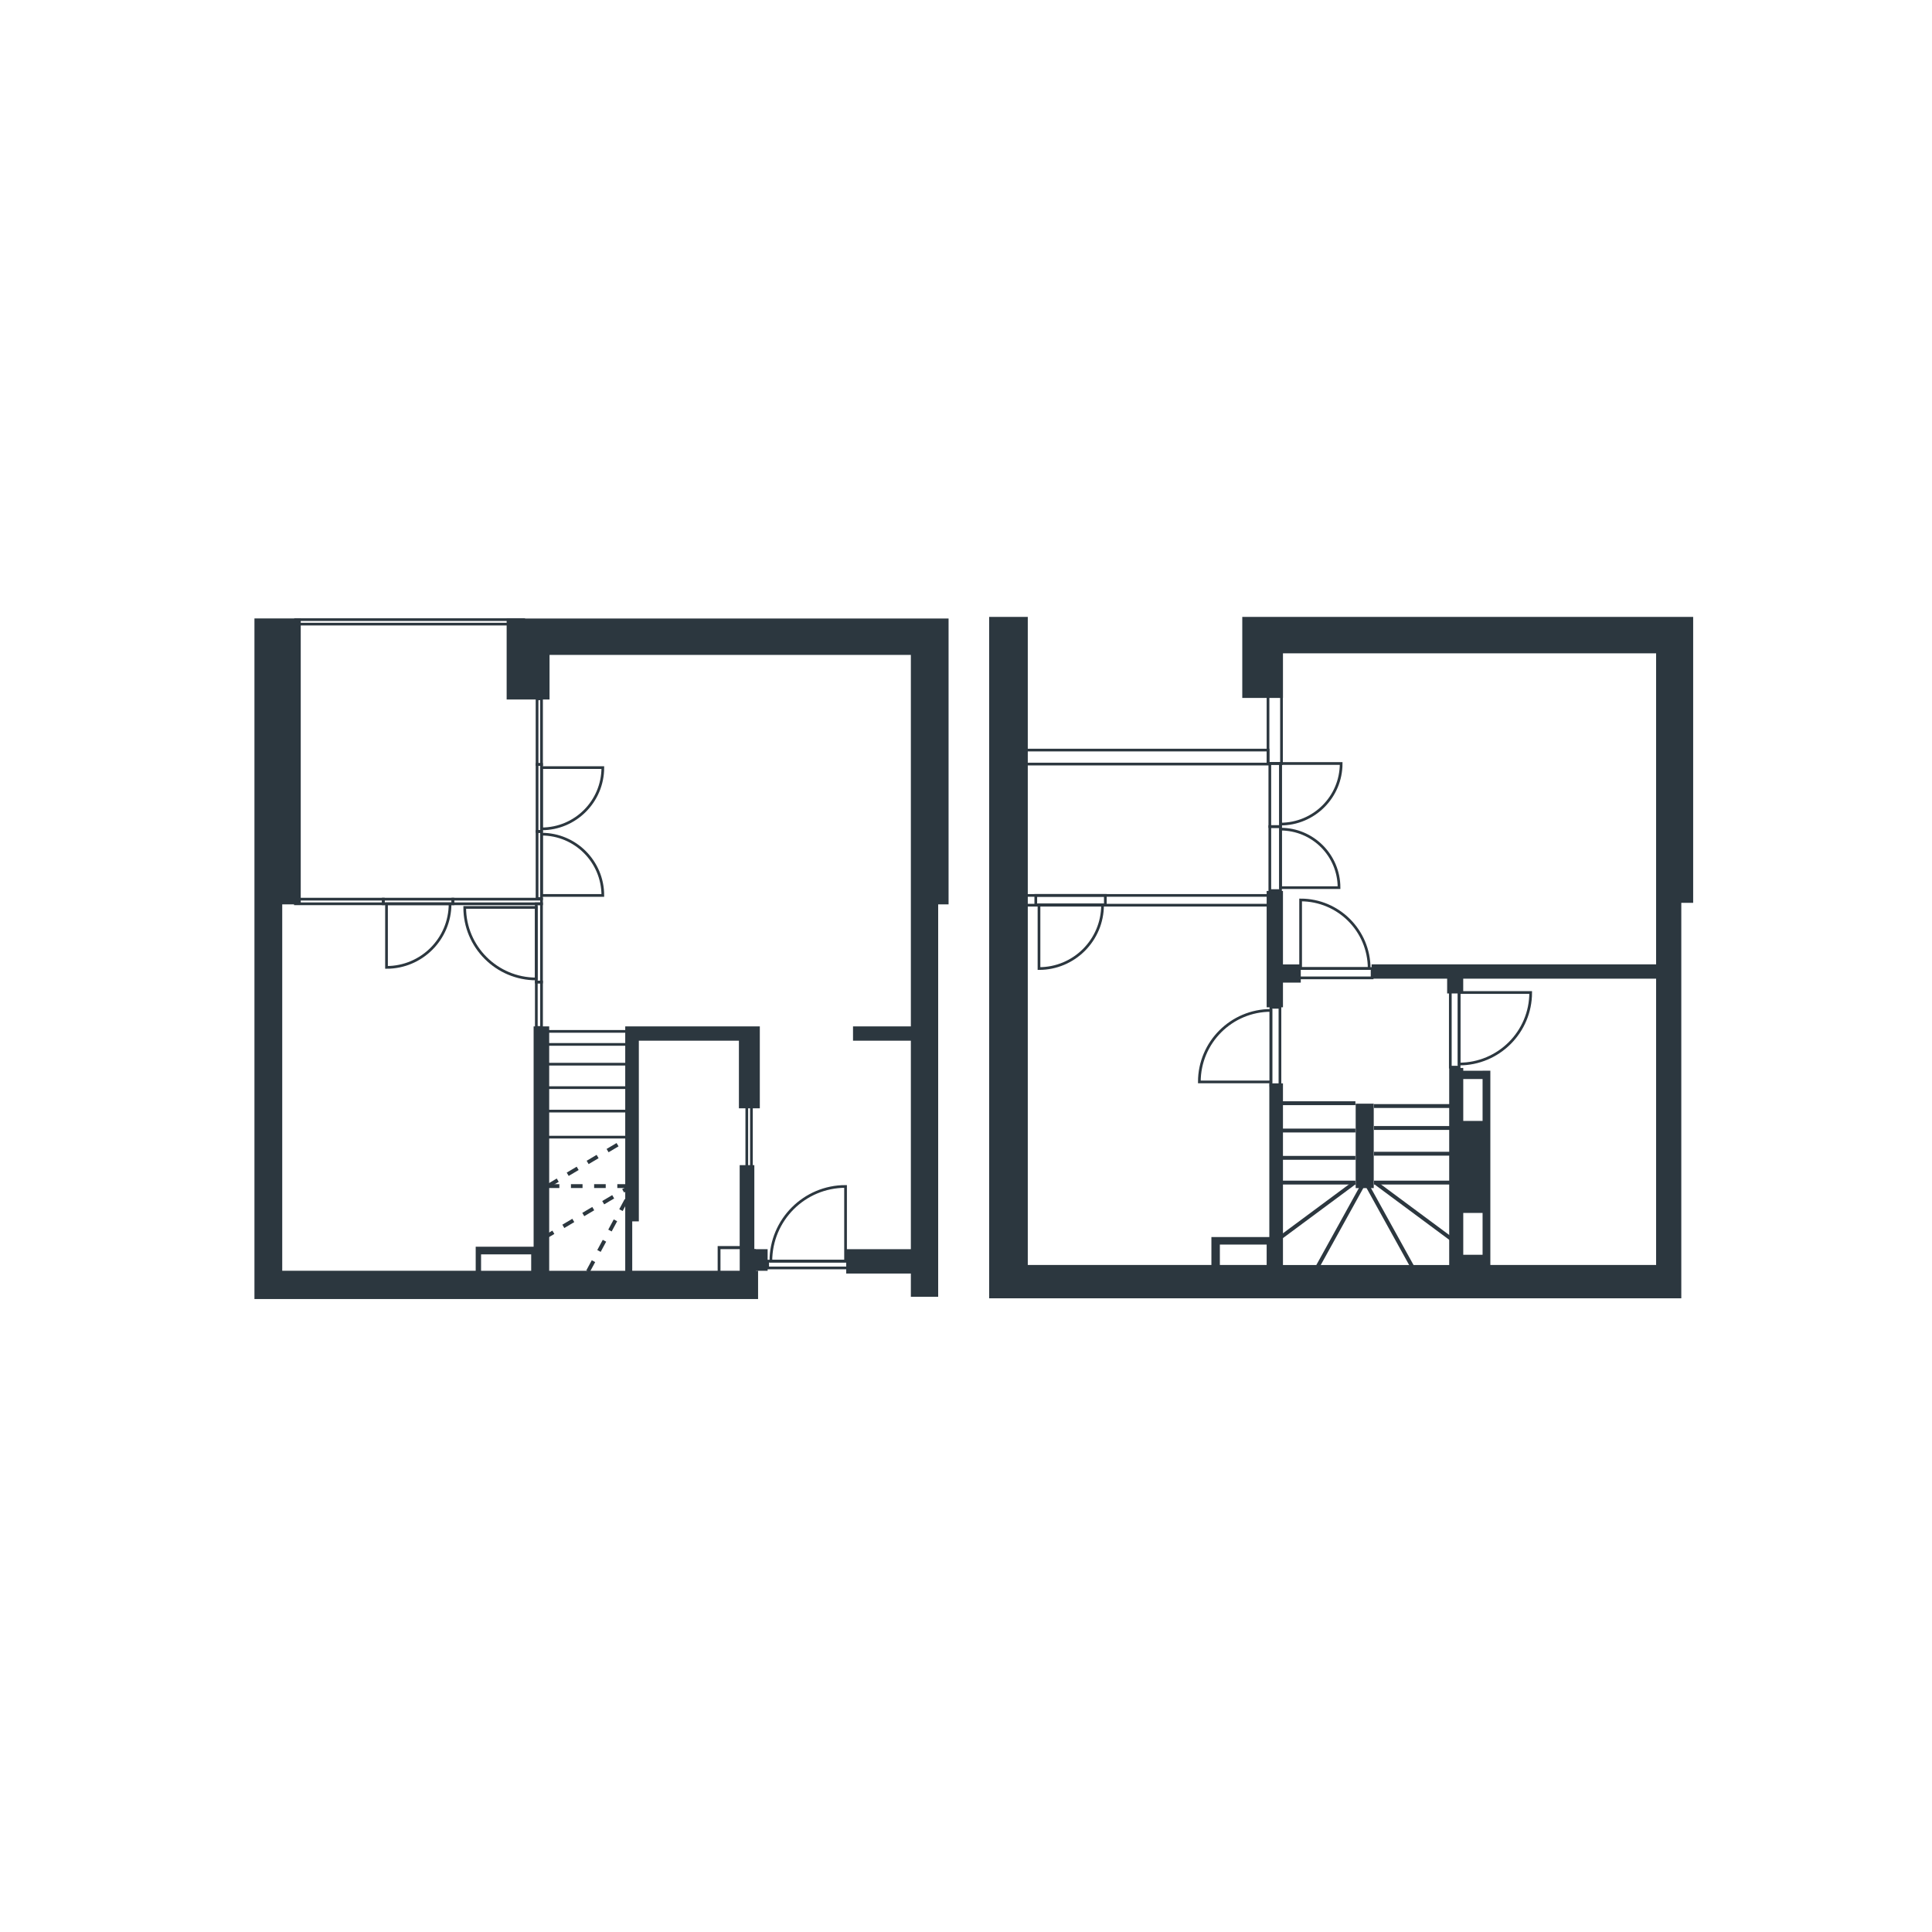 <?xml version="1.0" encoding="UTF-8"?>
<svg id="Layer_1" data-name="Layer 1" xmlns="http://www.w3.org/2000/svg" viewBox="0 0 500 500">
  <defs>
    <style>
      .cls-1 {
        stroke-dasharray: 3;
      }

      .cls-1, .cls-2, .cls-3 {
        fill: none;
        stroke: #2c373f;
        stroke-miterlimit: 10;
      }

      .cls-2 {
        stroke-width: .7px;
      }

      .cls-4 {
        fill: #2c373f;
      }
    </style>
  </defs>
  <g>
    <polygon class="cls-4" points="142.22 160.07 131.12 160.07 131.12 169.49 131.12 181.03 142.22 181.03 142.22 169.49 235.73 169.49 235.73 230.14 235.73 234.05 235.73 265.63 220.76 265.63 220.76 269.33 235.73 269.33 235.73 323.29 219 323.29 219 329.59 235.73 329.59 235.73 335.61 242.8 335.61 242.8 234.05 245.49 234.05 245.49 169.49 245.49 161.64 245.49 160.07 142.22 160.07"/>
    <path class="cls-4" d="M196.64,286.83v-21.2h-34.83v63.25h-19.68v-63.25h-4.03v57.02h-14.99v6.22h-50.07v-94.82h4.79v-74h-11.98v176.14h130.34v-7.32h-.57v-5.59h-.4v-21.74h-3.79v20.94h-5.7v6.39h-22.11v-12.78h1.71v-46.76h25.9v17.5h5.39ZM137.47,328.88h-12.97v-4.25h12.97v4.25ZM186.46,323.28h4.98v5.59h-4.98v-5.59Z"/>
  </g>
  <g>
    <path class="cls-2" d="M138.79,253.35v-18.51h-18.52c0,10.22,8.29,18.51,18.52,18.51Z"/>
    <rect class="cls-2" x="138.79" y="233.9" width="1.35" height="20.25"/>
  </g>
  <g>
    <path class="cls-2" d="M140.15,214.51v-15.86h15.86c0,8.76-7.1,15.86-15.86,15.86Z"/>
    <rect class="cls-2" x="138.99" y="197.85" width="1.16" height="17.35" transform="translate(279.14 413.04) rotate(180)"/>
  </g>
  <g>
    <path class="cls-2" d="M140.15,215.88v15.86h15.86c0-8.76-7.1-15.86-15.86-15.86Z"/>
    <rect class="cls-2" x="138.99" y="215.19" width="1.16" height="17.35" transform="translate(279.14 447.73) rotate(180)"/>
  </g>
  <g>
    <path class="cls-2" d="M116.48,233.9h-16.45v16.46c9.09,0,16.45-7.37,16.45-16.46Z"/>
    <rect class="cls-2" x="107.59" y="224.3" width="1.2" height="18" transform="translate(-125.1 341.49) rotate(-90)"/>
  </g>
  <g>
    <path class="cls-2" d="M199.5,326.38h19.33v-19.33c-10.67,0-19.33,8.66-19.33,19.33Z"/>
    <rect class="cls-2" x="208.35" y="316.69" width="1.76" height="21.14" transform="translate(536.5 118.03) rotate(90)"/>
  </g>
  <rect class="cls-2" x="128.07" y="221.82" width="1.2" height="22.95" transform="translate(361.97 104.63) rotate(90)"/>
  <rect class="cls-2" x="87.22" y="221.92" width="1.2" height="22.75" transform="translate(321.12 145.48) rotate(90)"/>
  <rect class="cls-2" x="193.27" y="281.82" width="1.2" height="22.75" transform="translate(387.74 586.4) rotate(180)"/>
  <rect class="cls-2" x="138.79" y="254.15" width="1.35" height="11.76" transform="translate(278.94 520.05) rotate(180)"/>
  <rect class="cls-2" x="138.99" y="180.85" width="1.16" height="16.99" transform="translate(279.14 378.7) rotate(180)"/>
  <rect class="cls-2" x="105.43" y="131.43" width="1.16" height="59.03" transform="translate(-54.93 266.95) rotate(-90)"/>
  <g>
    <rect class="cls-4" x="350.85" y="285.63" width="4.67" height="21.85"/>
    <polygon class="cls-4" points="327.81 230.58 327.81 260.69 332.03 260.69 332.03 254.3 336.64 254.3 336.64 249.59 332.03 249.59 332.03 230.58 327.81 230.58"/>
    <path class="cls-4" d="M383.69,277.1h-5v-.71h-3.64v51h-43.02v-47.01h-3.53v39.77h-14.99v7.23h-47.52v-167.72h-10v176.34h179.13v-102.35h3.07v-73.99h-116.69v20.97h10.53v-11.55h96.57v80.5h-73.63v3.7h19.55v3.83h4.16v-3.83h49.92v74.09h-42.9v-50.28M327.81,327.38h-12.11v-5.29h12.11v5.29ZM383.69,324.74h-5v-10.84h5v10.84ZM383.69,290.09h-5v-10.84h5v10.84Z"/>
  </g>
  <g>
    <path class="cls-2" d="M328.91,261.49v18.51h-18.52c0-10.22,8.29-18.51,18.52-18.51Z"/>
    <rect class="cls-2" x="328.91" y="260.69" width="2.34" height="20.25"/>
  </g>
  <g>
    <path class="cls-2" d="M377.62,275.37v-18.51h18.52c0,10.22-8.29,18.51-18.52,18.51Z"/>
    <rect class="cls-2" x="375.34" y="255.92" width="2.28" height="20.25" transform="translate(752.96 532.09) rotate(180)"/>
  </g>
  <g>
    <path class="cls-2" d="M331.4,213.27v-15.68h15.69c0,8.66-7.02,15.68-15.69,15.68Z"/>
    <rect class="cls-2" x="328.63" y="197.59" width="2.77" height="16.34" transform="translate(660.03 411.51) rotate(180)"/>
  </g>
  <g>
    <path class="cls-2" d="M331.4,214.58v15.14h15.14c0-8.36-6.78-15.14-15.14-15.14Z"/>
    <rect class="cls-2" x="328.63" y="213.92" width="2.77" height="16.56" transform="translate(660.03 444.4) rotate(180)"/>
  </g>
  <g>
    <path class="cls-2" d="M285.34,234.2h-16.45v16.46c9.09,0,16.45-7.37,16.45-16.46Z"/>
    <rect class="cls-2" x="275.82" y="223.97" width="2.47" height="18" transform="translate(44.09 510.02) rotate(-90)"/>
  </g>
  <g>
    <path class="cls-2" d="M354.34,250.65h-17.74v-17.74c9.79,0,17.74,7.94,17.74,17.74Z"/>
    <rect class="cls-2" x="344.19" y="242.16" width="2.42" height="19.4" transform="translate(597.26 -93.54) rotate(90)"/>
  </g>
  <rect class="cls-2" x="293.51" y="163.07" width="3.62" height="65.71" transform="translate(99.4 491.25) rotate(-90)"/>
  <rect class="cls-2" x="294.32" y="199.86" width="2.53" height="66.27" transform="translate(62.59 528.58) rotate(-90)"/>
  <rect class="cls-2" x="328.16" y="173.88" width="3.49" height="23.71"/>
  <rect class="cls-4" x="193.87" y="323.29" width="4.79" height="5.59"/>
  <g>
    <line class="cls-2" x1="141.76" y1="266.92" x2="162.58" y2="266.92"/>
    <line class="cls-2" x1="141.76" y1="270.29" x2="162.58" y2="270.29"/>
    <line class="cls-2" x1="141.76" y1="275.41" x2="162.58" y2="275.41"/>
    <line class="cls-2" x1="141.76" y1="281.48" x2="162.58" y2="281.48"/>
    <line class="cls-2" x1="141.76" y1="287.55" x2="162.58" y2="287.55"/>
    <line class="cls-2" x1="141.76" y1="294.29" x2="162.58" y2="294.29"/>
    <line class="cls-1" x1="141.76" y1="306.96" x2="162.58" y2="306.96"/>
    <line class="cls-1" x1="141.76" y1="306.96" x2="162.58" y2="294.61"/>
    <line class="cls-1" x1="140.63" y1="320.44" x2="162.58" y2="307.42"/>
    <line class="cls-1" x1="152.17" y1="329.03" x2="163.8" y2="307.42"/>
  </g>
  <g>
    <line class="cls-3" x1="330.34" y1="285.51" x2="350.78" y2="285.51"/>
    <line class="cls-3" x1="330.34" y1="292.58" x2="350.78" y2="292.58"/>
    <line class="cls-3" x1="330.34" y1="299.65" x2="350.78" y2="299.65"/>
    <line class="cls-3" x1="330.34" y1="306.05" x2="350.78" y2="306.05"/>
    <line class="cls-3" x1="330.46" y1="320.96" x2="350.57" y2="306.05"/>
    <line class="cls-3" x1="340.52" y1="328.68" x2="352.64" y2="306.77"/>
    <line class="cls-3" x1="355.58" y1="306.05" x2="376.03" y2="306.05"/>
    <line class="cls-3" x1="355.58" y1="298.58" x2="376.03" y2="298.58"/>
    <line class="cls-3" x1="355.58" y1="291.92" x2="376.03" y2="291.92"/>
    <line class="cls-3" x1="355.58" y1="286.24" x2="376.03" y2="286.24"/>
    <line class="cls-3" x1="376.03" y1="320.96" x2="355.92" y2="306.05"/>
    <line class="cls-3" x1="365.97" y1="328.68" x2="353.85" y2="306.77"/>
  </g>
</svg>